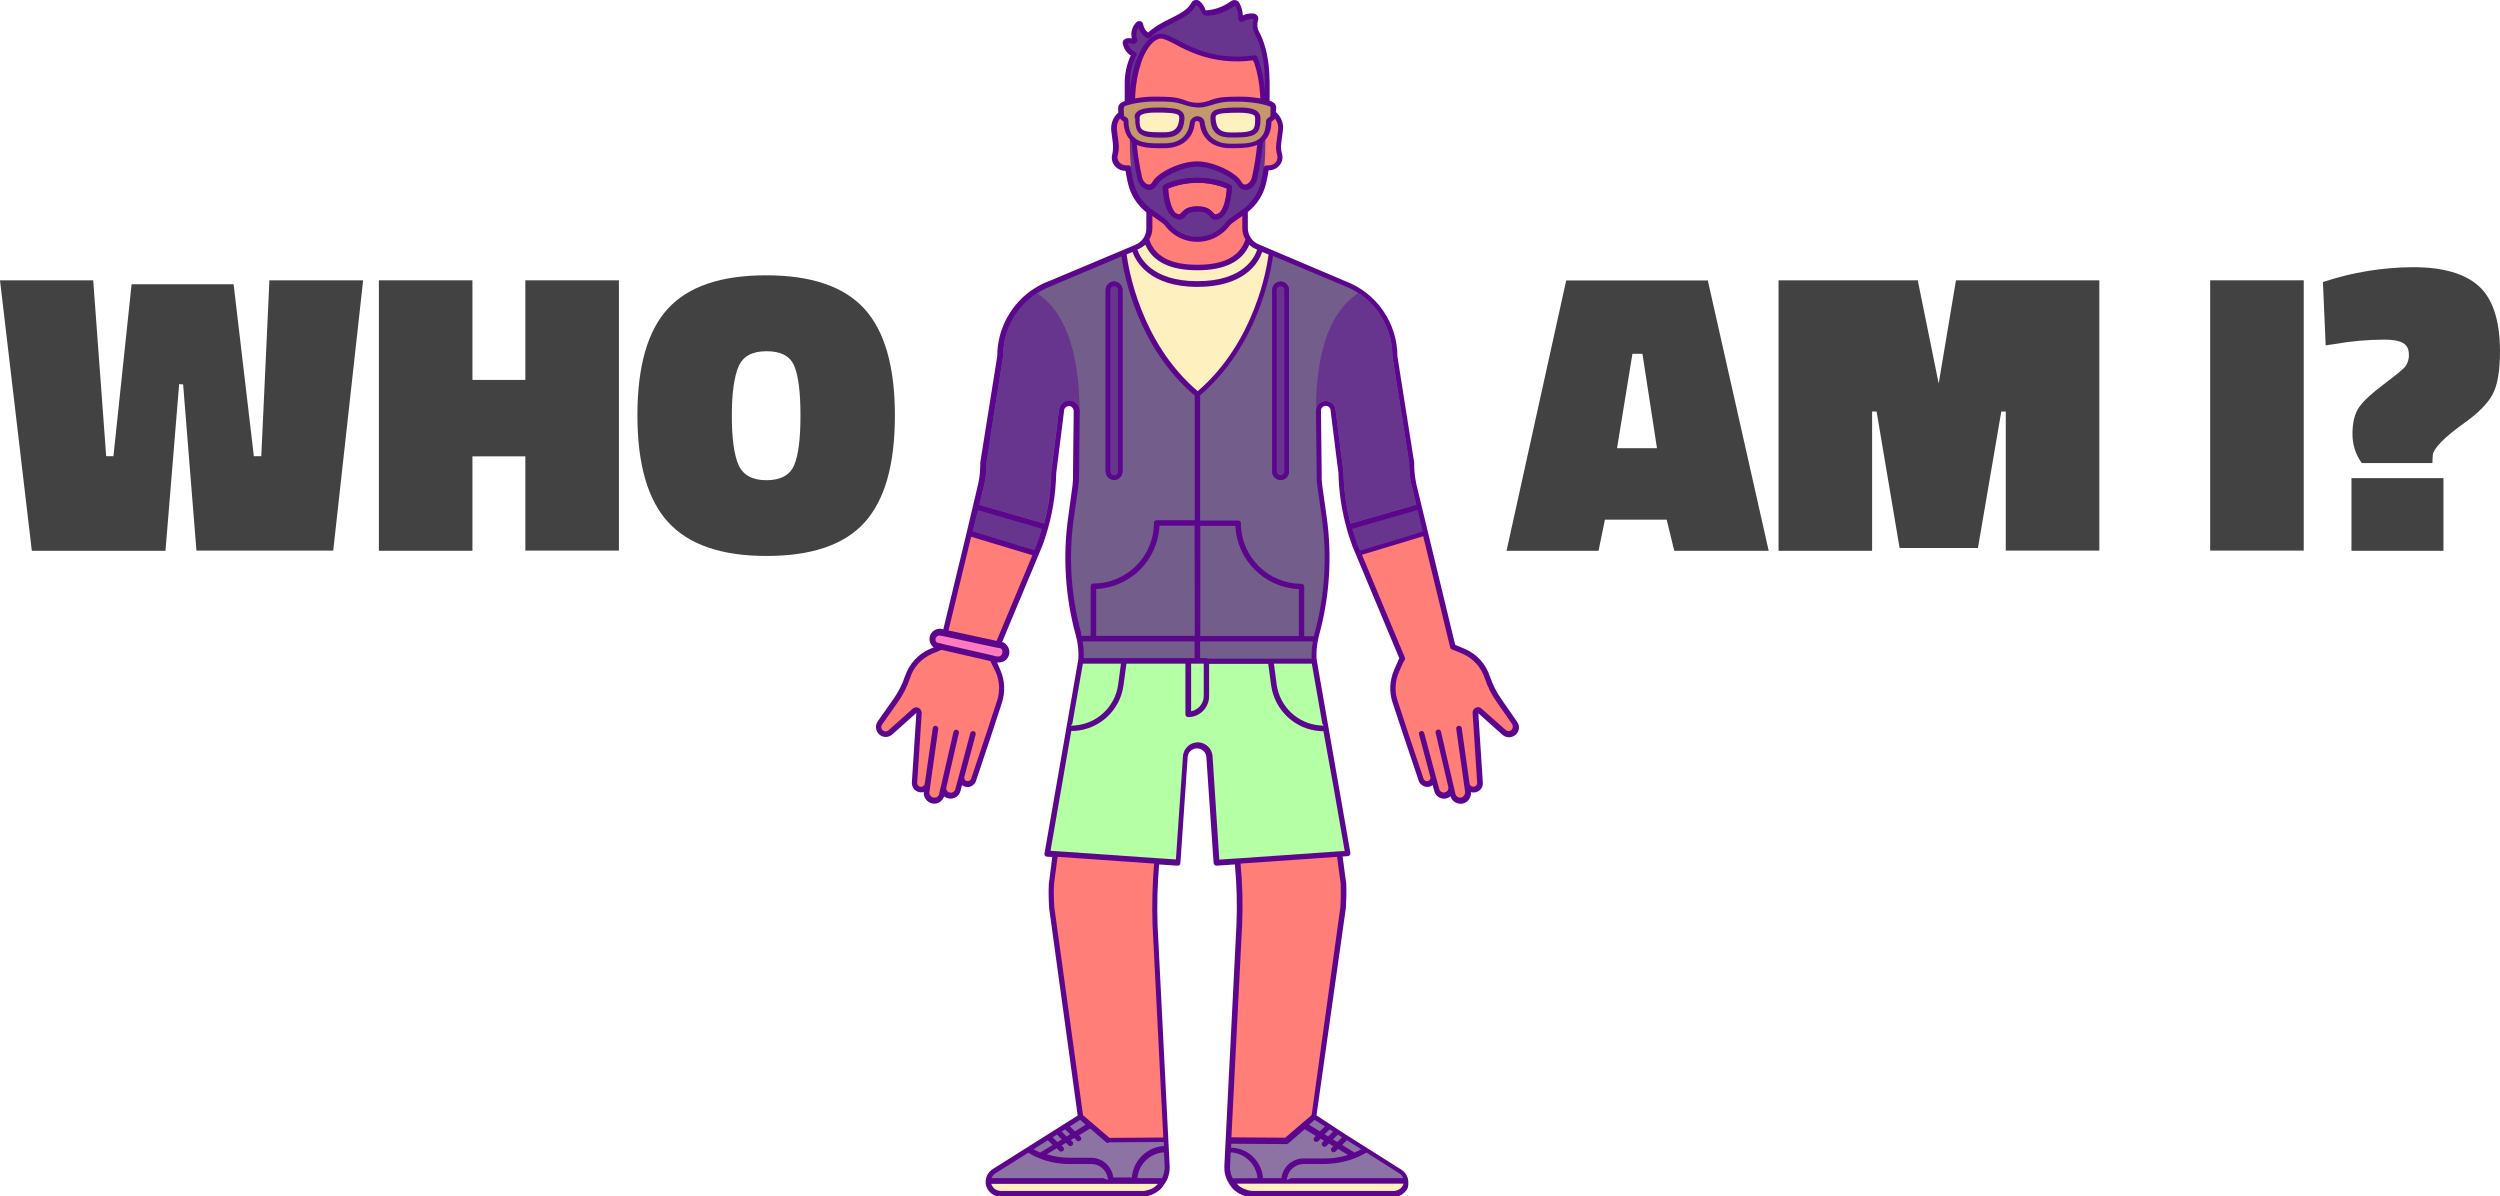 <?xml version="1.0" encoding="utf-8"?>
<!-- Generator: Adobe Illustrator 21.0.2, SVG Export Plug-In . SVG Version: 6.00 Build 0)  -->
<svg version="1.1" id="Layer_1" xmlns="http://www.w3.org/2000/svg" xmlns:xlink="http://www.w3.org/1999/xlink" x="0px" y="0px"
	 viewBox="0 0 1445.7 691.9" style="enable-background:new 0 0 1445.7 691.9;" xml:space="preserve">
<style type="text/css">
	.st0{fill:#5C068E;}
	.st1{fill:#424242;}
	.st2{fill:#FFF0C0;}
	.st3{fill:#8D72A4;}
	.st4{fill:#67358E;}
	.st5{fill:#C3996B;}
	.st6{fill:#B5FFA5;}
	.st7{fill:#FF7BBD;}
	.st8{fill:#735D8A;}
	.st9{fill:#FF7E78;}
</style>
<path class="st0" d="M868.1,404.1c-2.8-4-4.9-8.3-6.5-12.9l-0.1-0.2c-2.3-7.1-7.6-12.9-14.5-15.8l-5.5-2.3l-22.5-93.1
	c-0.8-4-1.3-8-1.2-12.1c0-0.1,0-0.2,0-0.2l-9.7-61.4c0-19.3-12-36.7-30.1-43.5L729.5,142h0l-1.2-0.5c-4-1.5-6.7-5.3-6.7-9.6v-9.3
	c5.3-4.2,9.1-10.1,10.6-16.8l0.2-0.9c0.5-2.1,0.9-4.2,1.2-6.4h0.1c2.5,0,4.8-1.1,6.4-3.1c1.4-1.8,1.9-4.1,1.3-6.3
	c-0.6-2-0.8-4.1-0.5-6.2l1-7.7l0,0c0.5-3.9-1.1-7.8-4.1-10.4l0.1-1l0,0c0-0.1,0-0.1,0-0.2l0.1-1.1c0-0.1,0-0.1,0-0.2v-0.2
	c0-0.2,0-0.5-0.1-0.7c0,0-0.1-0.2-0.1-0.3c-0.1-0.4-0.3-0.7-0.5-1l-0.1-0.1l-0.2-0.2c-0.6-0.6-1.4-1.1-2.2-1.4h-0.1l-0.2-0.1
	l-0.3-0.1V47.8c0-0.7,0-1.4-0.1-2.1l0,0c-0.1-15-4.2-24.1-6-27.3c-1.1-2-1.3-4.5-0.6-6.7c0.3-0.8,0.2-1.8-0.3-2.5
	c-0.5-0.8-1.4-1.3-2.3-1.4c-2.1-0.2-4.3,0.2-6.2,1.1c-0.1-2.5-0.8-5-2-7.2c-0.4-0.8-1.2-1.4-2.2-1.6c-0.9-0.2-1.9,0-2.7,0.6
	c-4.2,3.1-9.1,4.9-14.3,5.3c-0.2,0-0.4-0.1-0.4-0.3c-0.6-1.9-1.8-3.7-3.3-5c-0.7-0.6-1.7-0.9-2.6-0.7c-1,0.2-1.9,0.8-2.3,1.7
	c-2.2,4-6.5,6.2-12.5,9.2c-1.3,0.6-2.6,1.3-3.9,2l-0.6,0.3l-0.1,0.1c-2.8,1.5-5.5,3.4-7.9,5.5c-1.5-1.1-2.5-2.8-2.8-4.6
	c-0.1-0.9-0.7-1.7-1.5-1.9c-0.9-0.3-1.8-0.1-2.5,0.6c-2.4,2.4-3.4,6-2.6,9.3c-0.9-0.1-1.8-0.2-2.6-0.1c-0.8,0.1-1.6,0.5-2.1,1.1
	c-0.5,0.6-0.7,1.4-0.5,2.2c0.6,2.8,2.2,5.2,4.6,6.7c-2.3,5-3.5,10.3-3.5,15.8v10.6h-0.1c-0.2,0-0.4,0.1-0.6,0.2
	c-0.9,0.3-1.8,0.9-2.4,1.7l-0.1,0.1c-0.4,0.6-0.6,1.3-0.6,2v0.2c0,0.1,0,0.2,0,0.3v0.1l0.1,2c-3,2.6-4.5,6.5-4.1,10.4l0.9,7
	c0.3,2.2,0.2,4.5-0.3,6.7c-0.6,2.2-0.2,4.6,1.2,6.4c1.5,2,3.9,3.2,6.4,3.2h0.1c0.3,2.1,0.7,4.3,1.2,6.4l0.2,0.9
	c1.5,6.6,5.3,12.5,10.6,16.7v9.3c0,2.1-0.6,4.1-1.8,5.8l0,0c-1.2,1.7-2.9,3-4.9,3.8L607,162.4c-3.3,1.2-6.4,2.8-9.3,4.7
	c-0.6,0.4-1.1,0.8-1.7,1.1c-5.2,3.8-9.6,8.6-12.8,14.1c-0.3,0.4-0.5,0.9-0.8,1.3c-3.7,6.8-5.7,14.4-5.7,22.2l-9.8,61.5
	c0,0.1,0,0.2,0,0.2c0,1.7-0.1,3.3-0.2,5c0,0.4,0,0.7-0.1,1.1c0,0.1,0,0.2,0,0.3c-0.2,1.9-0.5,3.8-0.9,5.7L559,308l0,0l-13.5,55.9
	l-1.5-0.3c-0.2,0-0.5,0-0.7,0l-0.8,0.1c-3.3,0.5-5.5,3.6-4.9,6.9c0.3,1.5,1.1,2.9,2.3,3.8l-2,0.8c-6.9,2.9-12.1,8.7-14.5,15.7
	l-0.1,0.2c-1.5,4.6-3.7,8.9-6.5,12.9l-9.2,13.1c-1.8,2.6-1.2,6.1,1.3,8c2.2,1.6,5.1,1.4,7.1-0.4l13.9-12.4c0,0.1,0,0.1,0,0.2
	l-2.6,40.1c-0.1,3,2.2,5.5,5.2,5.6c0.6,0,1.2-0.1,1.7-0.2c-0.3,3,1.7,5.8,4.7,6.6c3.1,0.7,6.1-1.1,7.1-4.1c0.9,0.8,2,1.2,3.1,1.3
	c2.9,0.3,5.6-1.5,6.3-4.3l0.9-3.5c2.3,1.8,5.6,1.4,7.3-0.9c0.4-0.5,0.6-1,0.8-1.5l8.4-25.1l6.6-20.1c2-6.2,1.7-12.9-0.9-18.9
	l-1.9-4.4h1.1c3.3,0,6-2.6,6-6c0-1.9-0.9-3.7-2.4-4.9l-0.7-0.5c-0.2-0.2-0.5-0.3-0.7-0.3l-0.4-0.1l21.1-50.5l0,0l2-4.8
	c0.7-1.7,1.3-3.4,1.8-5.1c4-12.1,6.1-24.7,6.4-37.4l4.5-35.7c0-0.1,0-0.1,0-0.2c0-1.5,1.3-2.7,2.8-2.8c0.8,0,1.5,0.3,2,0.9
	c0.5,0.6,0.8,1.3,0.8,2.1l-0.4,35.7c0,0,0,0.1,0,0.1c0.1,2.4,0,4.8-0.3,7.2l-2.5,18.4c-3.2,22.8-1.7,46,4.4,68.2
	c0.2,0.8,0.4,1.6,0.6,2.5l0,0c0.8,3.6,1.1,7.2,0.9,10.9l-0.2,1.5l-19.4,111.3c-0.2,0.9,0.4,1.7,1.3,1.8c0.1,0,0.1,0,0.2,0l3,0.2
	l-2,15.7c0,0,0,0.1,0,0.1c-0.2,4.6-0.1,9.2,0.2,13.8c0,0,0,0.1,0,0.1l16.5,119.8l-48.9,30.8c-2.5,1.5-4.2,4.2-4.3,7.2l0,0
	c0,0.1,0,0.2,0,0.3s0,0.2,0,0.4s0,0.2,0,0.3s0,0.2,0,0.4s0,0.3,0.1,0.4s0,0.2,0,0.3s0.1,0.5,0.2,0.7c1.3,3.8,4.8,6.3,8.8,6.2h80.7
	c0.5,0,1,0,1.5-0.1h0.4c0.5,0,1-0.1,1.4-0.2l0,0l0.3-0.1l0,0c0.4-0.1,0.8-0.2,1.2-0.3l0.4-0.1c0.4-0.1,0.9-0.3,1.3-0.5l0.2-0.1
	l0.1-0.1l0,0c0.4-0.2,0.8-0.3,1.1-0.5l0,0l0.2-0.1l0,0c0.4-0.2,0.8-0.5,1.2-0.8l0,0l0.3-0.2l0,0c0.4-0.3,0.8-0.6,1.2-0.9l0,0l0,0
	l0,0c0.3-0.3,0.7-0.6,1-1l0.2-0.2l0.1-0.2c0.3-0.3,0.6-0.6,0.8-1l0,0c0.2-0.2,0.3-0.5,0.5-0.7l0,0l0.2-0.3l0,0
	c0.2-0.2,0.3-0.5,0.5-0.8l0,0c0.2-0.3,0.4-0.7,0.6-1l0.1-0.1c0.1-0.3,0.3-0.5,0.4-0.8s0.3-0.7,0.4-1c0.7-2.1,1.1-4.2,1-6.4l-7-139.5
	c-0.4-11.7-0.1-23.5,0.9-35.2l10.6,0.7c0.9,0.1,1.6-0.6,1.7-1.5c0,0,0,0,0,0l4.2-61.3c0.2-3,2.8-5.2,5.8-5c2.7,0.2,4.8,2.3,5,5
	l4.2,61.3c0.1,0.8,0.8,1.5,1.6,1.5h0.1l10.6-0.7c1.1,11.7,1.4,23.4,0.9,35.2l-7,139.5c-0.1,3.3,0.7,6.6,2.5,9.4c0,0,0,0.1,0,0.1
	c0.2,0.3,0.3,0.5,0.5,0.8l0.2,0.3c0.2,0.2,0.3,0.5,0.5,0.7s0.5,0.7,0.8,1l0.1,0.2l0.2,0.2c0.3,0.3,0.7,0.7,1,1h0l0,0
	c0.4,0.3,0.8,0.6,1.2,0.9l0.3,0.2c0.4,0.3,0.8,0.5,1.2,0.8l0,0l0.2,0.1h0.1c0.4,0.2,0.7,0.4,1.1,0.5l0,0l0.3,0.2l0,0
	c0.4,0.2,0.9,0.3,1.3,0.5l0.2,0.1h0.1l0,0c0.4,0.1,0.8,0.2,1.2,0.3l0,0l0.3,0.1l0,0c0.5,0.1,1,0.2,1.5,0.2l0,0h0.4l0,0
	c0.5,0,1,0.1,1.5,0.1h80.7c1,0,2-0.1,3-0.5l0.4-0.1l0.3-0.1c0.2-0.1,0.5-0.2,0.7-0.3l0.2-0.1l0.3-0.2l0.2-0.1l0.2-0.1l0.2-0.2
	l0.2-0.2l0,0l0.2-0.1l0.2-0.1l0.2-0.2l0.2-0.2l0,0l0.1-0.1l0.3-0.3l0.2-0.2l0.1-0.1l0.2-0.3l0.2-0.2l0,0l0.1-0.1l0.2-0.2l0.1-0.2
	l0.2-0.3l0,0c0.2-0.3,0.3-0.6,0.4-0.8l0,0v0c0.1-0.2,0.2-0.4,0.2-0.6c0,0,0-0.1,0-0.2s0.1-0.4,0.1-0.5l0,0c0-0.1,0-0.3,0.1-0.4v-0.1
	c0-0.1,0-0.2,0-0.3l0,0c0-0.1,0-0.1,0-0.2s0-0.2,0-0.3s0-0.1,0-0.2s0-0.1,0-0.1s0-0.2,0-0.3s0,0,0-0.1s0-0.1,0-0.2l0,0
	c0,0,0,0,0-0.1c-0.1-2.9-1.7-5.6-4.2-7.1l-31.7-20L761.3,645l17-120c0,0,0-0.1,0-0.1c0.3-4.6,0.4-9.2,0.2-13.8c0,0,0-0.1,0-0.1
	l-2.1-15.7l3-0.2c0.9-0.1,1.5-0.8,1.5-1.7c0-0.1,0-0.1,0-0.2l-19.4-111.1l-0.2-1.6c0-0.2,0-0.5,0-0.7c0-0.5,0-0.9,0-1.4s0-0.7,0-1
	c0-0.7,0.1-1.4,0.1-2c0-0.2,0-0.5,0.1-0.7c0.1-0.6,0.1-1.2,0.2-1.9c0-0.2,0-0.3,0.1-0.5c0.1-0.8,0.3-1.5,0.4-2.3
	c0.1-0.4,0.1-0.7,0.2-1v-0.1c0.1-0.5,0.3-1.1,0.4-1.6c6.1-22.2,7.6-45.4,4.4-68.3l-2.6-18.4c-0.3-2.4-0.4-4.8-0.3-7.2
	c0,0,0-0.1,0-0.1l-0.4-35.7c-0.1-1.6,1.1-2.9,2.7-2.9c0,0,0.1,0,0.1,0c1.5,0,2.8,1.2,2.8,2.8c0,0.1,0,0.1,0,0.2l3,24.1
	c0,0,0,0.1,0,0.1l1.5,11.5c0.2,10.7,1.8,21.3,4.6,31.6c0,0,0,0.1,0,0.1v0c1,3.7,2.2,7.3,3.5,10.8l27.1,64.8
	c-0.4,0.6-0.7,1.3-0.9,1.9l-2.1,4.8c-2.6,6-3,12.7-0.9,18.9l6.7,20.2l8.4,25c0.9,2.7,3.9,4.2,6.6,3.3c0.6-0.2,1.1-0.5,1.5-0.8
	l0.9,3.5c0.8,3.1,4,5,7.1,4.2c0.8-0.2,1.6-0.6,2.3-1.2c0.9,3,4,4.8,7.1,4.2c3-0.7,5-3.5,4.7-6.6c2.9,0.8,5.9-0.8,6.7-3.6
	c0.2-0.6,0.2-1.2,0.2-1.8l-2.6-40c0-0.1,0-0.1,0-0.2l13.9,12.4c2.3,2.1,5.9,1.9,8.1-0.4c1.8-2,2-4.9,0.4-7.1L868.1,404.1z"/>
<title>waipurple</title>
<path class="st1" d="M18.4,318.5L0,162.1h53.9l7.5,101.7h4.2l10.5-99.4h59l11.7,99.4h4.3l4.7-101.7H210l-17.3,156.3h-79.1l-7.7-96.1
	l-2.3-0.2l-7.9,96.4H18.4z"/>
<path class="st1" d="M303.8,318.5v-54.6h-30.6v54.6h-54.1V162.1h54.1v57.6h30.6v-57.6h54.1v156.3H303.8z"/>
<path class="st1" d="M517.5,240.3c0,28.5-5.9,49.1-17.7,62s-30.7,19.2-56.6,19.2s-44.8-6.5-56.7-19.4s-17.9-33.6-17.9-61.9
	c0-28.4,5.9-49,17.7-61.8s30.7-19.2,56.7-19.2c26,0,44.9,6.4,56.7,19.2S517.5,211.8,517.5,240.3z M423.2,240.3
	c0,13.2,1.3,22.7,3.9,28.6c2.6,5.8,7.9,8.8,16.1,8.8c8.2,0,13.5-2.9,16-8.6c2.5-5.8,3.7-15.4,3.7-28.8c0-13.5-1.2-23-3.6-28.7
	c-2.4-5.7-7.7-8.5-16-8.5c-8.2,0-13.7,2.9-16.2,8.8S423.2,227.1,423.2,240.3L423.2,240.3z"/>
<path class="st1" d="M871.2,318.5l34.5-156.3h81.9l35.2,156.3h-54.6l-4.4-18h-35.7l-3.7,18H871.2z M944,204.6l-8.9,54.6h23.1
	l-8.4-54.6H944z"/>
<path class="st1" d="M1028.5,318.5V162.1h80.5l12.1,59.7l10-59.7h82.9v156.3h-54.1V238h-2.6l-13.5,78.9h-45.3l-13.3-78.9h-2.6v80.5
	L1028.5,318.5z"/>
<path class="st1" d="M1278.1,318.5V162.1h54.1v156.3H1278.1z"/>
<path class="st1" d="M1445.7,202.8c0,11.5-1.4,20-4.3,25.3s-8.3,10.8-16.2,16.4c-12,8.6-18.1,14.9-18.4,18.9l-0.2,4.4h-40.8
	c-3.6-4.9-5.5-10.9-5.4-17c0-6.5,1.3-11.6,3.8-15.3c2.6-3.7,7.3-8,14.2-13.2s11.1-8.6,12.5-10.3c1.5-2.1,2.3-4.6,2.1-7.1
	c0-3-1.1-5.2-3.3-6.5c-2.2-1.3-5.8-2-10.7-2c-9.8,0-19.5,0.9-29.2,2.6l-4.9,0.7l-1.6-36.6c16.8-5.6,34.4-8.5,52.2-8.6
	c17.2,0,29.9,3.7,38,11C1441.5,172.8,1445.6,185.2,1445.7,202.8z M1359.8,318.5v-42h53.2v42H1359.8z"/>
<path class="st2" d="M573.2,684.5l0.1,0.3l0,0c0.5,1.5,1.5,2.6,2.9,3.3c0.9,0.4,1.9,0.6,2.8,0.6h80.7c0.2,0,0.5,0,0.8,0h0.5h0.4
	l0.8-0.1l0.3-0.1h0l0.7-0.2l0.4-0.1h0.1l0.7-0.2l0.3-0.1l0.6-0.2l0.3-0.1l0.6-0.3l0.2-0.1c0.3-0.1,0.5-0.3,0.8-0.5s0.8-0.5,1.1-0.8
	l0.3-0.3l0.3-0.3c0.2-0.2,0.5-0.5,0.7-0.7h-96.4V684.5z"/>
<path class="st2" d="M716,685.3l0.3,0.3l0.5,0.4l0.3,0.2l0.6,0.4l0.2,0.1c0.2,0.2,0.5,0.3,0.7,0.4l0.7,0.3l0.2,0.1l0.6,0.2l0.5,0.2
	l0.5,0.2c0.3,0.1,0.7,0.2,1,0.3h0.3c0.3,0.1,0.6,0.1,1,0.2h0.3c0.4,0,0.8,0.1,1.2,0.1h80.8c0.4,0,0.9,0,1.3-0.1
	c0.9-0.2,1.7-0.5,2.4-1l0,0c0.2-0.1,0.4-0.3,0.6-0.5l0.2-0.2l0.2-0.2l0.2-0.3c0.1-0.2,0.2-0.3,0.4-0.5l0.1-0.1l0.1-0.2v-0.1
	c0.1-0.2,0.2-0.4,0.3-0.7c0-0.1,0-0.2,0.1-0.3h-96.4C715.5,684.8,715.8,685,716,685.3z"/>
<path class="st3" d="M657.7,681.3L657.7,681.3H672l0.1-0.2c0-0.1,0.1-0.2,0.1-0.3c0.9-2,1.4-4.2,1.3-6.4l0,0l-0.4-8h-0.2
	C664.9,667,658.5,673.3,657.7,681.3z"/>
<path class="st3" d="M639.9,660.8l-9.5-8.2l-6.4,3.9l0.8,0.8c0.6,0.6,0.7,1.6,0,2.2s-1.6,0.7-2.2,0l-1.4-1.4l-2,1.2l0.9,0.8
	c0.6,0.6,0.7,1.6,0,2.2s-1.6,0.7-2.2,0l-1.5-1.4l-2.5,1.5l0.9,0.9c0.6,0.6,0.7,1.6,0,2.2s-1.6,0.7-2.2,0l-1.5-1.5l-5.7,3.5
	c4.2,1.3,8.6,2,13,2h12.5c6.6,0,12.1,4.9,12.9,11.4h10.7c0.8-9.8,8.7-17.6,18.6-18.2l-0.1-2.3l-31.9,0.2
	C640.6,661.2,640.2,661,639.9,660.8z"/>
<path class="st3" d="M727.2,681.3c-0.8-8-7.2-14.3-15.3-14.9h-0.2l-0.4,8.1c0,0.9,0,1.9,0.2,2.8c0.2,1.4,0.7,2.8,1.4,4.1
	L727.2,681.3C727.2,681.3,727.2,681.3,727.2,681.3z"/>
<path class="st3" d="M730.4,681.3H741c0.8-6.6,6.4-11.5,13-11.4h12.5c4.4,0,8.8-0.7,13-2l-5.7-3.5l-1.5,1.5c-0.6,0.6-1.6,0.6-2.2,0
	s-0.6-1.6,0-2.2l0.9-0.9l-2.5-1.5l-1.5,1.4c-0.6,0.6-1.6,0.6-2.2,0s-0.6-1.6,0-2.2l0.9-0.8l-2-1.2l-1.4,1.4c-0.6,0.6-1.6,0.6-2.2,0
	s-0.6-1.6,0-2.2l0.8-0.8l-6.4-3.9l-9.5,8.2c-0.3,0.2-0.6,0.4-1,0.4l-32-0.2l-0.1,2.3C721.7,663.8,729.6,671.5,730.4,681.3z"/>
<polygon class="st3" points="627.8,650.4 624.6,647.6 618.7,651.4 621.6,654.2 "/>
<polygon class="st3" points="618.8,655.9 615.9,653.1 614,654.4 616.8,657.2 "/>
<path class="st3" d="M608.7,662.1l-2.8-2.7l-8.3,5.2c1.3,0.7,2.6,1.3,3.9,1.9L608.7,662.1z"/>
<polygon class="st3" points="614,658.9 611.2,656.1 608.7,657.7 611.5,660.4 "/>
<path class="st3" d="M640.7,682.3c0-0.3,0-0.7-0.1-1c-0.8-4.8-4.9-8.2-9.7-8.2h-12.5c-0.7,0-1.3,0-2,0c-7.7-0.3-15.2-2.5-21.8-6.5
	l-18.8,11.8c-1.1,0.7-2,1.7-2.4,2.9h64.7L640.7,682.3z"/>
<polygon class="st3" points="757,650.4 763.2,654.2 766.2,651.4 760.2,647.6 "/>
<path class="st3" d="M766.4,673.1H754c-4.8,0-8.9,3.5-9.7,8.2c-0.1,0.3-0.1,0.7-0.1,1l2.5-1h64.7c-0.4-1.2-1.3-2.2-2.4-2.9
	l-18.8-11.9l0,0c-6.6,3.9-14.1,6.1-21.8,6.5C767.8,673.1,767.1,673.1,766.4,673.1z"/>
<path class="st3" d="M783.3,666.5c1.3-0.6,2.6-1.2,3.9-1.9l-8.3-5.2l-2.8,2.7L783.3,666.5z"/>
<polygon class="st3" points="773.3,660.4 776.1,657.7 773.7,656.1 770.8,658.9 "/>
<polygon class="st3" points="768,657.2 770.9,654.4 768.9,653.1 766,655.9 "/>
<path class="st4" d="M668,122.4l5.6,4c1,0.7,1.8,1.5,2.5,2.5c6.8,9,19.6,10.7,28.6,3.9c1.5-1.1,2.8-2.4,3.9-3.9
	c0.7-1,1.6-1.8,2.5-2.5l5.6-4l1.7-1.2c5.4-3.8,9.3-9.5,10.8-16l0.2-0.9c0.6-2.4,1-4.9,1.3-7.3c0.1-0.8,0.7-1.3,1.5-1.3h1.4
	c1.6,0,3-0.7,4-1.9c0.8-1,1.1-2.4,0.8-3.7c-0.7-2.4-0.9-4.9-0.5-7.3l1-7.7l0,0c0.3-2.3-0.4-4.6-1.8-6.4c-0.1,0.1-0.1,0.2-0.2,0.3
	c-0.2,0.3-0.5,0.6-0.9,0.8l-0.1,0.1l-0.2,0.1l-0.3,0.2l-0.3,0.2v0.1v0.5v0.1v0.4c-0.3,3.4-1.1,7.7-4.7,10.7
	c-0.7,7.3-1.9,14.6-3.5,21.8c-1,3.2-3.5,5.7-6.2,5.9h-0.5c-1.3,0-3.2-0.5-4.7-3.2c-2.1-3.9-14.1-10.3-23.1-10.3s-21,6.4-23.1,10.3
	c-1.7,3-4,3.3-5.2,3.2c-2.7-0.3-5.2-2.7-6.2-5.9c-1.6-7.2-2.8-14.5-3.5-21.8c-3.6-3-4.4-7.3-4.7-10.7c0,0,0-0.6-0.1-0.9v-0.1
	l-0.3-0.2h0l-0.4-0.2l-0.3-0.2l-0.1-0.1c-0.2-0.2-0.4-0.4-0.6-0.6l0,0c-0.1-0.1-0.2-0.2-0.2-0.3c-1.4,1.8-2,4.1-1.8,6.4l0.9,7
	c0.4,2.6,0.3,5.3-0.4,7.8c-0.4,1.3-0.1,2.7,0.7,3.8c1,1.3,2.5,2,4.1,2h1.4c0.7,0,1.3,0.6,1.4,1.2c0.3,2.5,0.7,4.9,1.3,7.3l0.2,0.9
	c1.5,6.5,5.4,12.2,10.8,16L668,122.4z M673.2,106.9c0.3-0.2,7.6-4.1,19.2-4.1s18.8,3.9,19.2,4.1c0.5,0.3,0.8,0.8,0.8,1.3
	c0,1.2-0.4,9.1-3.1,14.2c-0.8,1.7-2.1,3-3.7,3.9c-3.3,1.5-4.7,0.3-6.1-1.3c-1.1-1.5-2.8-2.4-4.7-2.6c-1.5-0.2-3-0.2-4.5,0
	c-1.9,0.2-3.6,1.1-4.7,2.6c-0.8,1.1-2,1.9-3.4,1.9c-0.9,0-1.9-0.3-2.7-0.7c-1.6-0.8-2.9-2.2-3.7-3.9c-2.8-5.1-3.1-13-3.1-14.2
	C672.5,107.6,672.8,107.1,673.2,106.9L673.2,106.9z"/>
<path class="st4" d="M658,32.8c2.9-7.1,7-11.8,11.4-13.1c3.1-1,6.7,0.9,11.7,3.5c3.9,2.1,7.8,4,12,5.6c10.1,3.7,20.7,4.8,32.4,3.2
	c0.7-0.1,1.3,0.3,1.6,0.9c0.3,0.8,0.6,1.5,0.9,2.4c1.9,5.7,3.1,11.7,3.5,17.7v-5c0-0.6,0-1.3-0.1-2c0,0,0-0.1,0-0.1s0,0,0-0.1
	c-0.1-14.3-3.9-22.8-5.6-25.8c-1.5-2.8-1.8-6-0.8-9l0,0c0,0-0.1,0-0.1,0c-1.9-0.2-3.9,0.3-5.5,1.3c-0.7,0.5-1.7,0.5-2.4,0
	c-0.7-0.5-1.1-1.3-1-2.1c0.4-2.6-0.9-5.4-1.6-6.8c0,0-0.1-0.1-0.1-0.1c-0.1,0-0.2,0-0.2,0c-4.6,3.4-10.1,5.5-15.9,5.8
	c-1.6,0.1-3-0.9-3.5-2.4C694,5.2,693.1,3.9,692,3c-0.1,0-0.1,0-0.2,0c-0.1,0-0.2,0.1-0.2,0.2c-2.6,4.7-7.5,7.2-13.8,10.4
	c-1.2,0.6-2.5,1.3-3.9,2l-0.5,0.2l-0.1,0.1c-3,1.6-5.8,3.6-8.3,5.9c-0.5,0.5-1.2,0.5-1.8,0.2c-2.3-1.3-4-3.5-4.8-6
	c-1.3,1.9-1.6,4.3-0.8,6.4c0.3,0.8,0.1,1.6-0.4,2.2c-0.6,0.6-1.4,0.9-2.2,0.7c-0.9-0.2-1.9-0.3-2.8-0.3c0.2,1.2,1.1,3.3,4.1,5.1l0,0
	c0.8,0.3,1.2,1.1,0.9,1.9c0,0.1-0.1,0.1-0.1,0.2c-2.5,4.9-3.7,10.3-3.7,15.7v5c0.4-6,1.6-12,3.5-17.7
	C657.4,34.3,657.7,33.5,658,32.8z"/>
<path class="st2" d="M692.4,162.6c26.8,0,33.2-14,34.6-18.2l-0.2-0.1c-0.3-0.1-0.5-0.2-0.8-0.4l-0.5-0.2l-0.6-0.3l-0.5-0.3l-0.5-0.4
	c-0.3-0.2-0.5-0.4-0.8-0.6l-0.4-0.4l-0.2-0.2c-4.2,9.8-14.3,14.8-30.1,14.8s-25.8-5-30.1-14.8l-0.2,0.2l-0.4,0.3
	c-0.3,0.2-0.5,0.4-0.8,0.6s-0.4,0.3-0.6,0.4l-0.5,0.3l-0.7,0.4l-0.4,0.2c-0.3,0.1-0.6,0.3-1,0.4l0,0
	C659.2,148.7,665.7,162.6,692.4,162.6z"/>
<path class="st2" d="M692.6,226.2c33.1-28.4,40-71.3,41-79l-3.7-1.5c-1.2,3.5-3.2,6.7-5.7,9.3c-4.8,5-14.1,10.9-31.8,10.9
	c-27.8,0-35.6-14.9-37.5-20.2l-3.4,1.4C652.5,154.6,659.3,197.8,692.6,226.2z"/>
<path class="st2" d="M711.9,76.6h1.4h1.2c10.8,0,11-1.9,11.3-6.1v-0.4c0.1-1.8,0.1-2.6-0.4-3.2s-2.6-1.7-9-1.7
	c-5.7,0-11.8,0.1-13.1,1.6c-0.2,0.2-0.7,0.8,0,4.2C704.2,75.6,707.4,76.6,711.9,76.6z"/>
<path class="st2" d="M659,70.4c0.3,4.2,0.5,6.1,11.3,6.1h1.2h1.4c4.5,0,7.7-1,8.7-5.6c0.7-3.3,0.1-4,0-4.2
	c-1.3-1.5-7.5-1.6-13.1-1.6c-6.4,0-8.4,1.1-9,1.7s-0.5,1.4-0.4,3.2L659,70.4z"/>
<path class="st5" d="M649.8,62.5v0.2V63l0.1,1.6l0.1,1.7v0.3v0.1c0,0.1,0,0.1,0,0.2v0.1l0.1,0.1l0.1,0.1l0.4,0.2l0,0l0.4,0.2
	c0.1,0.1,0.3,0.2,0.4,0.3c0.1,0.1,0.2,0.1,0.3,0.2l0.2,0.1c0.3,0.3,0.5,0.6,0.5,1c0,0.1,0.1,0.2,0.1,0.4c0,0.2,0,0.3,0.1,0.5v0.4
	v0.3v0.3c0.1,1.7,0.4,3.4,1,5c0.1,0.2,0.1,0.3,0.2,0.5c0.2,0.5,0.4,0.9,0.7,1.3c0.3,0.4,0.6,0.9,1,1.2c0.5,0.5,1,0.9,1.5,1.3
	l0.1,0.1c0.5,0.3,1,0.6,1.5,0.8c0.6,0.3,1.3,0.5,2,0.7l0.9,0.2c0.5,0.1,0.9,0.2,1.5,0.3s1.2,0.2,1.8,0.2c1.6,0.2,3.4,0.2,5.5,0.2h1
	h1.6c1.6,0,3.3-0.1,4.8-0.4c1.2-0.2,2.4-0.6,3.5-1.2c0.2-0.1,0.5-0.2,0.7-0.4l0.4-0.2c0.3-0.2,0.5-0.3,0.8-0.5
	c2.5-1.9,4.2-4.7,4.7-7.8c0.1-0.3,0.1-0.6,0.2-1c0-0.2,0-0.3,0.1-0.5l0.1-0.6c0.1-0.3,0.2-0.6,0.4-0.9c0.4-0.6,0.9-1.1,1.5-1.5
	c0.3-0.2,0.6-0.3,0.8-0.4c0.2-0.1,0.5-0.1,0.7-0.2c0.2,0,0.5-0.1,0.7-0.1h0.2c0.4,0,0.8,0.1,1.2,0.2c0.3,0.1,0.6,0.2,0.8,0.3
	c0.4,0.2,0.8,0.5,1.1,0.8c0.5,0.5,0.8,1.1,1,1.8c0,0.3,0.1,0.7,0.1,1s0.1,0.6,0.2,0.9v0.1c0.2,0.9,0.5,1.8,0.8,2.7
	c0.4,1,0.9,1.9,1.5,2.8c0.5,0.7,1.2,1.4,1.9,2l0.5,0.4c0.6,0.4,1.2,0.8,1.9,1.2c0.7,0.3,1.4,0.6,2.2,0.9c0.7,0.2,1.4,0.4,2.2,0.5
	c1.3,0.2,2.7,0.3,4,0.3h0.8h0.8h1c2.1,0,3.9-0.1,5.5-0.2c0.6-0.1,1.2-0.1,1.8-0.2c0.8-0.1,1.6-0.3,2.3-0.5c0.5-0.1,0.9-0.3,1.3-0.4
	c0.5-0.2,1-0.4,1.5-0.7c0.2-0.1,0.4-0.3,0.7-0.4l0.1-0.1c0.3-0.2,0.6-0.5,0.9-0.7c0.2-0.2,0.4-0.4,0.6-0.6l0.2-0.2
	c0.6-0.7,1.1-1.4,1.5-2.2l0-0.1c0.2-0.4,0.3-0.7,0.4-1.1c0.1-0.4,0.3-0.8,0.3-1.2c0.2-1,0.4-2.1,0.5-3.1v-0.4v-0.6
	c0-0.2,0.1-0.5,0.1-0.7c0.1-0.2,0.1-0.5,0.3-0.7c0.1-0.1,0.2-0.3,0.3-0.4l0.1-0.1c0.1-0.1,0.2-0.2,0.4-0.3c0.3-0.2,0.5-0.3,0.8-0.5
	l0.3-0.2l0,0h0.1V67l0.1-0.1h0.1l0,0v-0.1v-0.1v-0.4l0,0l0-1v-0.7v-0.3V64v-0.4l0,0v-0.4V63v-0.6v-0.2l0,0l0-0.1V62l0-0.1l0,0
	c-0.1-0.1-0.2-0.2-0.3-0.2c-0.1-0.1-0.2-0.1-0.3-0.2l-0.2-0.1h-0.1l-0.2-0.1l-0.9-0.3l-0.9-0.2l-0.3-0.1l-0.3-0.1l-1.2-0.3l-1.5-0.3
	l0,0c-0.8-0.2-1.6-0.3-2.4-0.4c-1.3-0.2-2.7-0.4-4-0.5c-1.3-0.1-2.6-0.2-3.7-0.3h-1.5h-2h-2c-3.3-0.1-6.6,0.3-9.8,1.2l-1.3,0.4
	c-0.7,0.2-1.3,0.4-2,0.6l-1,0.3c-0.4,0.1-0.9,0.2-1.3,0.3c-0.7,0.2-1.3,0.3-2,0.4c-0.4,0.1-0.8,0.1-1.2,0.1c-0.4,0-0.8,0.1-1.3,0.1
	c-0.4,0-0.9,0-1.3-0.1c-0.8-0.1-1.6-0.2-2.4-0.3l-1.1-0.2c-1.3-0.3-2.4-0.7-3.6-1l-0.5-0.2l-0.2-0.1l-1.1-0.3
	c-0.9-0.3-1.9-0.5-2.8-0.7c-1-0.2-2.1-0.3-3.3-0.4c-2.3-0.2-4.9-0.2-7.7-0.2H667c-1.4,0-2.9,0.1-4.2,0.2c-2,0.2-4,0.4-6,0.8
	l-0.5,0.1l-1.5,0.3l-0.4,0.1l-0.8,0.2l-0.3,0.1l-1.2,0.3l-0.9,0.3l0,0l0,0l0,0h-0.1l-0.3,0.1l0,0c-0.2,0.1-0.3,0.2-0.5,0.3
	c-0.1,0.1-0.1,0.1-0.2,0.2l0,0.1v0.1l0,0l0,0v0.2L649.8,62.5z M700.1,66.7c0.2-0.7,0.5-1.3,0.9-1.8c0.7-0.8,1.6-1.3,2.7-1.6
	c0.5-0.2,1-0.3,1.6-0.4c1-0.2,1.9-0.3,2.9-0.4c0.7-0.1,1.5-0.1,2.4-0.2c0.9,0,1.8-0.1,2.7-0.1h1.5h1.6c0.7,0,1.4,0,2.1,0h1
	c0.9,0.1,1.8,0.2,2.6,0.3c0.5,0.1,1,0.2,1.5,0.3c0.6,0.1,1.2,0.3,1.8,0.6c0.7,0.3,1.3,0.6,1.8,1.1c0.1,0.1,0.2,0.2,0.3,0.3
	c0.2,0.2,0.4,0.4,0.5,0.6c0.1,0.2,0.3,0.4,0.4,0.6c0.1,0.1,0.1,0.3,0.2,0.4c0.2,0.5,0.3,1.1,0.3,1.6c0,0.3,0,0.5,0,0.8
	c0,0.3,0,0.5,0,0.8s0,0.4,0,0.7v0.4c-0.1,1.2-0.3,2.5-0.7,3.7l0,0c-0.1,0.3-0.2,0.6-0.4,0.9c-0.1,0.1-0.1,0.3-0.2,0.4
	c-0.1,0.3-0.3,0.5-0.5,0.7l-0.3,0.3c-0.2,0.2-0.4,0.4-0.7,0.6c-0.4,0.3-0.8,0.6-1.3,0.8c-2.1,1-5.3,1.4-10.3,1.4h-1.1H712h-1h-0.7
	c-0.5,0-1-0.1-1.6-0.2s-0.8-0.1-1.3-0.2c-1.1-0.2-2.1-0.7-3.1-1.2c-0.3-0.2-0.6-0.4-0.8-0.6l-0.4-0.3c-1.5-1.4-2.5-3.3-2.8-5.4
	c-0.2-0.8-0.3-1.5-0.3-2.3c0-0.3,0-0.7,0-1C700,67.7,700,67.2,700.1,66.7L700.1,66.7z M656.3,66.4L656.3,66.4c0-0.1,0.1-0.3,0.2-0.4
	c0.2-0.5,0.5-0.9,0.9-1.2c0.2-0.2,0.5-0.4,0.7-0.6c1.4-1,3.5-1.5,6.4-1.8c1.2-0.1,2.5-0.2,4-0.2h3.1c1,0,1.9,0,2.7,0.1
	c0.8,0.1,1.6,0.1,2.4,0.2c0.7,0.1,1.4,0.1,2,0.2s1.2,0.2,1.7,0.3c0.5,0.1,1,0.3,1.4,0.5c0.4,0.2,0.8,0.4,1.1,0.6
	c0.3,0.2,0.6,0.5,0.9,0.8c0.1,0.2,0.3,0.3,0.4,0.5c0.4,0.6,0.6,1.3,0.7,2.1c0.1,0.6,0.1,1.2,0,1.8c-0.1,0.8-0.2,1.5-0.3,2.3
	c-0.2,0.9-0.5,1.8-0.8,2.6c-1.3,2.7-3.8,4.5-6.7,5c-0.7,0.1-1.4,0.2-2,0.3c-0.8,0.1-1.4,0.1-1.9,0.1l0,0h-1.5h-1.1
	c-2.2,0-4.4-0.1-6.5-0.4c-0.6-0.1-1.1-0.2-1.6-0.3l-0.7-0.2c-0.3-0.1-0.6-0.2-0.8-0.3l-0.4-0.2c-0.3-0.1-0.6-0.3-0.8-0.4
	c-1.3-0.8-2.2-2-2.6-3.4c-0.1-0.2-0.1-0.4-0.2-0.6c-0.2-1-0.4-2-0.5-3v-0.4c0-0.2,0-0.3,0-0.5c0-0.3,0-0.7,0-1
	C656,67.9,656.1,67.2,656.3,66.4L656.3,66.4z"/>
<path class="st6" d="M620,419.6c0.5,0,1.1,0,1.6-0.1c12.8-1,23.2-10.8,25-23.5l1.5-11.4l0.1-0.8h-22l-6.1,34.8l-0.1,0.1l-0.7,0.9
	L620,419.6L620,419.6z"/>
<path class="st6" d="M758.6,383.8h-21.9l0.1,0.8l1.5,11.4c1.8,12.7,12.2,22.5,25,23.5c0.5,0,1.1,0.1,1.6,0.1h0.6l-0.7-0.9l-0.1-0.1
	L758.6,383.8L758.6,383.8z"/>
<path class="st6" d="M765.3,422.8L765.3,422.8c-0.5,0-1.1,0-1.6,0c-14.6-0.8-26.5-11.9-28.6-26.3l-1.7-12.6h-34.2v18.7
	c0,6.7-5.4,12.1-12.1,12.1c-0.9,0-1.6-0.7-1.6-1.6v0v-29.3h-34.1l-1.7,12.6c-2,14.5-14,25.5-28.5,26.3c-0.5,0-1.1,0-1.6,0h-0.1
	l-6,34.7l-6,34.6l1.5,0.1l1.6,0.1l1.6,0.1l55.7,3.9l1.6,0.1l1.6,0.1l8.9,0.6l4.1-59.7c0.3-4.7,4.4-8.3,9.1-8c4.3,0.3,7.7,3.7,8,8
	l3.9,59.8l8.9-0.6l1.6-0.1l1.6-0.1l55.7-3.9l1.6-0.1l1.6-0.1l1.5-0.1l-6-34.5L765.3,422.8L765.3,422.8z"/>
<path class="st6" d="M696.1,402.5v-18.7h-7.3v27.5C693,410.5,696.1,406.8,696.1,402.5z"/>
<path class="st7" d="M579,375.2l-0.4-0.3l-0.7-0.1l-1.6-0.3l-1.6-0.3l-27.2-5.9l-1.5-0.3l-1.6-0.3l-1.1-0.2l-0.5,0.1
	c-1.2,0.2-2,1.4-1.8,2.6c0.1,0.6,0.4,1.1,0.9,1.4l1.5,0.3l1.5,0.4l1.5,0.4l26.3,6l1.6,0.4l1.6,0.4l0.2,0.1h1.3c1.2,0,2.2-1,2.2-2.3
	C579.8,376.3,579.5,375.6,579,375.2L579,375.2z"/>
<path class="st8" d="M819,291.8l-2.8-11.4c-0.9-4.2-1.3-8.4-1.3-12.7l-1.9-12.1l-0.2-1.6l-7.6-47.8c0-0.1,0-0.1,0-0.2
	c0-18.2-11.3-34.5-28.3-40.9L736.1,148v0.3l0,0c-1.3,9.8-9,52.1-42.1,80.3v72.4H716c0.9,0,1.6,0.7,1.6,1.6v0c0,19.3,15.7,35,35,35
	c0.9,0,1.6,0.7,1.6,1.6v0v28.7h5.6c0.1-0.4,0.2-0.9,0.3-1.3c6-21.8,7.5-44.6,4.3-67l-2.6-18.5c-0.4-2.6-0.5-5.1-0.4-7.7l-0.4-35.6
	c-0.1-3.2,2.3-5.8,5.5-5.9c0.1,0,0.1,0,0.2,0c3.1,0,5.6,2.5,5.7,5.5l3,24l0.2,1.6l1.3,10.2c0,0,0,0.1,0,0.1
	c0.2,10,1.6,19.9,4.1,29.5l0.3-0.1l37.4-10.8L819,291.8z M745.4,272.6c0,2.7-2.2,4.9-4.8,4.9c-2.7,0-4.9-2.2-4.9-4.9V167.7
	c0-2.7,2.2-4.9,4.9-4.9c2.7,0,4.8,2.2,4.8,4.9V272.6z"/>
<path class="st8" d="M758.2,380.9h0.3v-0.1c0,0,0-0.1,0-0.1s0,0,0-0.1c-0.1-3.3,0.1-6.5,0.7-9.7H694v9.7h3.7c0.3,0,0.6,0.1,0.9,0.3
	H758.2z"/>
<path class="st8" d="M690.8,304.2l0.2-0.2h-20.5c-0.9,19.8-16.7,35.7-36.6,36.6v27.1h57L690.8,304.2z"/>
<path class="st8" d="M626.7,380.6h64.1v-9.7h-64.8c0,0.2,0.1,0.5,0.1,0.7s0,0.4,0.1,0.6c0.1,0.4,0.1,0.8,0.2,1.2
	c0,0.2,0,0.4,0.1,0.6c0,0.4,0.1,0.8,0.1,1.2c0,0.2,0,0.4,0,0.6c0,0.4,0,0.8,0.1,1.2c0,0.2,0,0.4,0,0.6c0,0.4,0,0.8,0,1.2
	c0,0.2,0,0.3,0,0.5C626.7,379.8,626.7,380.2,626.7,380.6z"/>
<path class="st8" d="M714.4,304.1h-20.5l0.2,0.2v63.5h57v-27.1C731.2,339.8,715.3,323.9,714.4,304.1z"/>
<path class="st8" d="M625.4,367.7h5.3v-28.7c0-0.9,0.7-1.6,1.6-1.6l0,0c19.3,0,35-15.7,35-35l0,0c0-0.9,0.7-1.6,1.6-1.6l0,0h22v-72
	c-33.3-28.2-41-70.6-42.4-80.5l-40.3,17c-16.9,6.4-28.2,22.6-28.1,40.7c0,0.1,0,0.2,0,0.2l-7.3,46.2l-0.2,1.6l-0.2,1.6l-1.9,12.1
	c0,2.1-0.1,4.2-0.3,6.3c0,0,0,0.1,0,0.1s0,0.2,0,0.3c-0.2,2-0.6,4-1,6l-2.8,11.5l0,0l37.4,10.8l0,0c2.1-7.8,3.4-15.8,3.9-23.8
	c0.1-1.9,0.2-3.7,0.2-5.6c0-0.1,0-0.1,0-0.2l1.3-10.2l0.2-1.6l3-24c0.1-1.9,1.1-3.7,2.7-4.8c2.8-1.8,6.5-1,8.3,1.8
	c0.7,1,1,2.3,1,3.5l-0.4,35.6l0,0c0,0.7,0,1.3,0,1.9c0,1.9-0.1,3.9-0.4,5.8l-2.6,18.4c-3.2,22.3-1.7,45.1,4.3,66.9
	C625.2,366.8,625.3,367.3,625.4,367.7z M639.4,167.7c0-2.7,2.2-4.9,4.8-4.9c2.7,0,4.9,2.2,4.9,4.9v104.9c0,2.7-2.2,4.9-4.9,4.9
	c-2.7,0-4.8-2.2-4.8-4.9V167.7z"/>
<path class="st9" d="M667.4,499.4l-55.8-3.9l-2.1,15.8c-0.2,4.4-0.1,8.9,0.2,13.4l16.6,120.2l15.3,13.1l31.1-0.2L666.5,535
	C666.1,523.1,666.4,511.3,667.4,499.4z"/>
<path class="st9" d="M773.2,495.5l-55.8,3.9c1.1,11.8,1.4,23.7,0.9,35.5l-6.2,122.8l31.1,0.2l15.3-13.1l16.6-120.2
	c0.3-4.4,0.3-8.9,0.2-13.4L773.2,495.5z"/>
<path class="st9" d="M680.5,123.6c1.7,0.8,1.8,0.6,2.8-0.5c0.2-0.2,0.4-0.5,0.7-0.7c1.3-1.4,3.5-3,8.5-3s7.1,1.6,8.5,3
	c0.2,0.2,0.5,0.5,0.7,0.7c1,1.1,1.1,1.3,2.8,0.5c0.6-0.3,1.1-0.7,1.5-1.2c2.5-3,3.4-9.9,3.6-13.3c-10.9-4.5-23.1-4.5-34,0
	c0.2,4.4,1.4,10.5,3.6,13.3C679.4,122.9,680,123.3,680.5,123.6z"/>
<path class="st9" d="M712.9,128.8c-0.7,0.5-1.4,1.1-1.9,1.8c-7.8,10.3-22.5,12.3-32.7,4.5c-1.7-1.3-3.2-2.8-4.5-4.5
	c-0.5-0.7-1.2-1.3-1.9-1.8l-5.5-3.9v7c0,2.3-0.6,4.6-1.8,6.6c3.3,9.8,12.4,14.6,27.8,14.6s24.5-4.8,27.8-14.6
	c-1.2-2-1.8-4.3-1.8-6.6v-7L712.9,128.8z"/>
<path class="st9" d="M713.6,85.7h-1.7c-3.3,0.1-6.6-0.5-9.7-1.9c-4.3-2.1-7.4-6.2-8.2-11c-0.1-0.3-0.1-0.7-0.2-1v-0.1
	c0-0.2-0.1-0.5-0.1-0.8c-0.2-0.5-0.7-0.9-1.3-0.9h-0.1c-0.6,0-1.1,0.3-1.3,0.8v0.1c0,0.3-0.1,0.6-0.1,0.8s-0.1,0.7-0.2,1.1
	c-0.8,4.8-3.8,8.9-8.2,11c-3,1.4-6.3,2-9.7,1.9h-1.7h-1c-5.8,0-9.7-0.6-12.7-1.9c0.6,6.4,1.7,12.7,3.1,19c0.6,2,2.2,3.7,3.7,3.9
	c0.9,0.1,1.7-0.5,2.3-1.6c2.8-5.2,15.8-11.8,25.7-11.8s22.9,6.7,25.7,11.8c0.6,1.2,1.4,1.7,2.3,1.6c1.5-0.2,3.1-1.8,3.7-3.9
	c1.4-6.3,2.4-12.6,3.1-19c-3,1.3-6.9,1.9-12.7,1.9L713.6,85.7z"/>
<path class="st9" d="M724.6,34.9c-11,1.5-22.2,0.3-32.6-3.5c-4.2-1.6-8.3-3.5-12.3-5.7c-3.6-1.9-6.5-3.4-8.5-3.4
	c-0.3,0-0.6,0-0.9,0.1c-3.6,1.1-6.9,5.2-9.5,11.4c-0.3,0.7-0.6,1.5-0.8,2.2c-2,6.1-3.2,12.4-3.5,18.8c0,0.7-0.1,1.4-0.1,2.1
	c3.5-0.6,7-1,10.5-1h1.6c5.8,0,10.9,0.1,14.8,1.4l1.3,0.4c5.1,2.3,10.8,2.3,15.9,0h0.1l1.2-0.4c3.9-1.3,9-1.4,14.8-1.4l1.6,0
	c3.5,0,7.1,0.4,10.6,1c0-0.7-0.1-1.4-0.1-2.1c-0.3-6.4-1.5-12.7-3.5-18.8C724.8,35.7,724.7,35.3,724.6,34.9z"/>
<polygon class="st9" points="548.5,364.6 576.3,370.6 597,321.1 561.6,310.4 "/>
<path class="st9" d="M573.5,383.9c-0.2-0.5-0.5-1.1-0.8-1.6l-28.3-6.5l-5.4,2.3c-6,2.6-10.7,7.6-12.7,13.9l-0.1,0.2
	c-1.6,4.9-3.9,9.5-6.9,13.7l-9.2,13.1c-0.8,1.1-0.5,2.7,0.6,3.5c1,0.7,2.3,0.6,3.1-0.2l13.9-12.4c1.3-1.2,3.3-1.1,4.5,0.2
	c0.6,0.7,0.9,1.7,0.8,2.6l-2.6,39.9c-0.1,1.2,0.8,2.3,2,2.4c1.2,0.1,2.3-0.8,2.4-2l0,0l4.6-31.9c0.1-0.9,0.9-1.5,1.8-1.4
	c0.9,0.1,1.5,0.9,1.4,1.8l0,0l0,0l-5.1,36.2c-0.3,1.6,0.7,3.1,2.2,3.5c1.5,0.4,3.1-0.6,3.4-2.1c0,0,0,0,0,0l0.9-4.1
	c0-0.1,0-0.1,0.1-0.2l7.3-31.6c0.2-0.9,1.1-1.4,1.9-1.2c0.9,0.2,1.4,1.1,1.2,1.9l0,0l-7.3,31.7c-0.1,1.5,1.1,2.7,2.5,2.8
	c1.3,0.1,2.4-0.8,2.7-2l2.2-8l0,0l6.5-24.4c0.2-0.9,1-1.4,1.9-1.2c0.9,0.2,1.4,1,1.2,1.9c0,0,0,0.1,0,0.1l-6.5,24.4l0,0
	c-0.2,0.6,0,1.2,0.3,1.7c0.3,0.5,0.9,0.8,1.5,0.8c0.9,0.1,1.8-0.5,2.1-1.4l8.4-25l6.6-20.1c1.8-5.5,1.5-11.4-0.8-16.6L573.5,383.9z"
	/>
<path class="st9" d="M865.5,405.9c-3-4.2-5.3-8.8-6.9-13.7l-0.1-0.2c-2-6.2-6.7-11.3-12.7-13.9l-6-2.5l-0.3-0.1
	c-0.5-0.2-0.8-0.6-0.9-1.1l-15.6-64.3l-35.4,10.7l24.8,59.4c0.2,0.5,0.2,1-0.1,1.4c-0.4,0.7-0.8,1.5-1.2,2.2l-2.1,4.8
	c-2.3,5.3-2.6,11.2-0.8,16.6l6.6,20.1l8.4,25c0.3,0.9,1.2,1.5,2.1,1.4c0.6,0,1.1-0.3,1.5-0.8c0.4-0.5,0.5-1.1,0.3-1.7l-6.5-24.4
	c-0.3-0.8,0.2-1.7,1-2s1.7,0.2,2,1c0,0,0,0.1,0,0.1l6.5,24.4l0,0l2.2,8c0.4,1.4,1.8,2.3,3.3,1.9c1.2-0.3,2-1.4,2-2.7l-7.4-31.7
	c-0.2-0.9,0.3-1.7,1.2-1.9c0.9-0.2,1.7,0.3,1.9,1.2l7.3,31.6c0,0.1,0,0.1,0.1,0.2l0.9,4.1c0.3,1.5,1.9,2.5,3.4,2.2c0,0,0,0,0,0
	c1.5-0.4,2.4-2,2.2-3.5l-5.1-36.2c-0.1-0.9,0.5-1.7,1.4-1.8c0.9-0.1,1.7,0.5,1.8,1.4l4.5,31.9c0.1,1.2,1.2,2.1,2.5,1.9
	c1.1-0.1,2-1.1,1.9-2.3l-2.6-39.9c-0.3-1.7,0.9-3.4,2.6-3.7c1-0.2,1.9,0.1,2.6,0.8l14,12.4c1.1,0.9,2.7,0.7,3.5-0.4
	c0.7-0.8,0.7-2,0.2-3L865.5,405.9z"/>
<path class="st9" d="M649.7,71.1c0,0,0-0.6-0.1-0.9v-0.1l-0.3-0.2h0l-0.4-0.2l-0.3-0.2l-0.1-0.1c-0.2-0.2-0.4-0.4-0.6-0.6l0,0
	c-0.1-0.1-0.2-0.2-0.2-0.3c-1.4,1.8-2,4.1-1.8,6.4l0.9,7c0.4,2.6,0.3,5.3-0.4,7.8c-0.4,1.3-0.1,2.7,0.7,3.8c1,1.3,2.5,2,4.1,2h1.4
	c0.7,0,1.3,0.5,1.4,1.1c-0.5-5.3-0.7-10.6-0.6-15.9C650.7,77.8,650,74.2,649.7,71.1z"/>
<path class="st9" d="M732.4,95.6h1.4c1.6,0,3-0.7,4-1.9c0.8-1,1.1-2.4,0.8-3.7c-0.7-2.4-0.9-4.9-0.5-7.3l1-7.7l0,0
	c0.3-2.3-0.4-4.6-1.8-6.4c-0.1,0.1-0.1,0.2-0.2,0.3c-0.2,0.3-0.5,0.6-0.9,0.8l-0.1,0.1l-0.2,0.1l-0.3,0.2l-0.3,0.2v0.1v0.5v0.1v0.4
	c-0.2,3-0.9,6.7-3.6,9.6c0.1,5.3-0.1,10.6-0.6,15.9C731.2,96,731.7,95.6,732.4,95.6z"/>
<path class="st0" d="M644.3,277.5c2.7,0,4.8-2.2,4.8-4.9V167.7c0-2.7-2.2-4.9-4.9-4.9c-2.7,0-4.8,2.2-4.8,4.9v104.9
	C639.4,275.3,641.6,277.5,644.3,277.5z M642.1,167.7c0-1.2,1-2.2,2.2-2.2c1.2,0,2.2,1,2.2,2.2v104.9c0,1.2-1,2.2-2.2,2.2
	c-1.2,0-2.2-1-2.2-2.2l0,0V167.7z"/>
<path class="st0" d="M740.5,162.9c-2.7,0-4.8,2.2-4.8,4.9v104.9c0,2.7,2.2,4.9,4.9,4.9c2.7,0,4.8-2.2,4.8-4.9V167.7
	C745.4,165.1,743.2,162.9,740.5,162.9z M742.8,272.6c0,1.2-1,2.2-2.2,2.2c-1.2,0-2.2-1-2.2-2.2l0,0V167.7c0-1.2,1-2.2,2.2-2.2
	c1.2,0,2.2,1,2.2,2.2V272.6z"/>
<path class="st0" d="M679.4,126.2c0.8,0.4,1.8,0.7,2.7,0.7c1.4-0.1,2.6-0.8,3.4-1.9c1.1-1.5,2.8-2.4,4.7-2.6c1.5-0.2,3-0.2,4.5,0
	c1.9,0.2,3.6,1.1,4.7,2.6c1.4,1.6,2.8,2.8,6.1,1.3c1.6-0.8,2.9-2.2,3.7-3.9c2.8-5.1,3.1-13,3.1-14.2c0-0.5-0.3-1-0.8-1.3
	c-0.3-0.2-7.6-4.1-19.2-4.1s-18.8,3.9-19.2,4.1c-0.5,0.3-0.8,0.8-0.8,1.3c0,1.2,0.4,9.1,3.1,14.2C676.4,124,677.7,125.4,679.4,126.2
	z M692.4,105.7c5.8-0.1,11.6,1.1,17,3.3c-0.2,3.5-1.2,10.3-3.6,13.3c-0.4,0.5-0.9,1-1.5,1.2c-1.7,0.8-1.8,0.6-2.8-0.5
	c-0.2-0.2-0.4-0.5-0.7-0.7c-1.3-1.4-3.5-3-8.5-3s-7.1,1.6-8.5,3c-0.2,0.2-0.5,0.5-0.7,0.7c-1,1.1-1.1,1.3-2.8,0.5
	c-0.6-0.3-1.1-0.7-1.5-1.2c-2.2-2.8-3.4-9-3.6-13.3C680.8,106.8,686.6,105.6,692.4,105.7L692.4,105.7z"/>
<path class="st4" d="M822.8,307.5l-3-12.6l-0.3,0.1l-37.3,10.7l-0.3,0.1c0.9,3.1,1.9,6.1,3,9.1l1.5,3.6l0.3-0.1l35.8-10.9
	L822.8,307.5z"/>
<path class="st4" d="M740.5,165.5c-1.2,0-2.2,1-2.2,2.2v104.9c0,1.2,1,2.2,2.2,2.2c1.2,0,2.2-1,2.2-2.2l0,0V167.7
	C742.8,166.5,741.8,165.5,740.5,165.5z"/>
<path class="st4" d="M565.4,295L565.4,295l-3,12.3l0,0l35.8,10.9l0,0l1.4-3.4c1.1-3,2.1-6,3-9l0,0L565.4,295z"/>
<path class="st4" d="M644.3,274.9c1.2,0,2.2-1,2.2-2.2V167.7c0-1.2-1-2.2-2.2-2.2c-1.2,0-2.2,1-2.2,2.2v104.9
	C642.1,273.9,643.1,274.9,644.3,274.9L644.3,274.9z"/>
<path class="st4" d="M599.7,169.6c-12.3,8-19.7,21.7-19.7,36.4c0,0.1,0,0.2,0,0.2l-7.3,46.2l-0.2,1.6l-0.2,1.6l-1.9,12.1
	c0,2.1-0.1,4.2-0.3,6.3c0,0,0,0.1,0,0.1s0,0.2,0,0.3c-0.2,2-0.6,4-1,6l-2.8,11.5l0,0l37.4,10.8l0,0c2.1-7.8,3.4-15.8,3.9-23.8
	c0.1-1.9,0.2-3.7,0.2-5.6c0-0.1,0-0.1,0-0.2l1.3-10.2l0.2-1.6l3-24c0.1-1.9,1.1-3.7,2.7-4.8c2.8-1.8,6.5-1,8.3,1.8
	c0.7,1,1,2.3,1,3.5C624.1,209.7,618.7,182,599.7,169.6z"/>
<path class="st4" d="M816.2,280.4c-0.9-4.2-1.3-8.4-1.3-12.7l-1.9-12.1l-0.2-1.6l-7.6-47.8c0-0.1,0-0.1,0-0.2
	c0-14.7-7.4-28.5-19.7-36.5c-19,12.4-24.5,40.1-24.5,68.2l0,0c-0.1-3.2,2.3-5.8,5.5-5.9c0.1,0,0.1,0,0.2,0c3.1,0,5.6,2.5,5.7,5.5
	l3,24l0.2,1.6l1.3,10.2c0,0,0,0.1,0,0.1c0.2,10,1.6,19.9,4.1,29.5l0.3-0.1l0,0l37.7-10.9L816.2,280.4z"/>
</svg>
